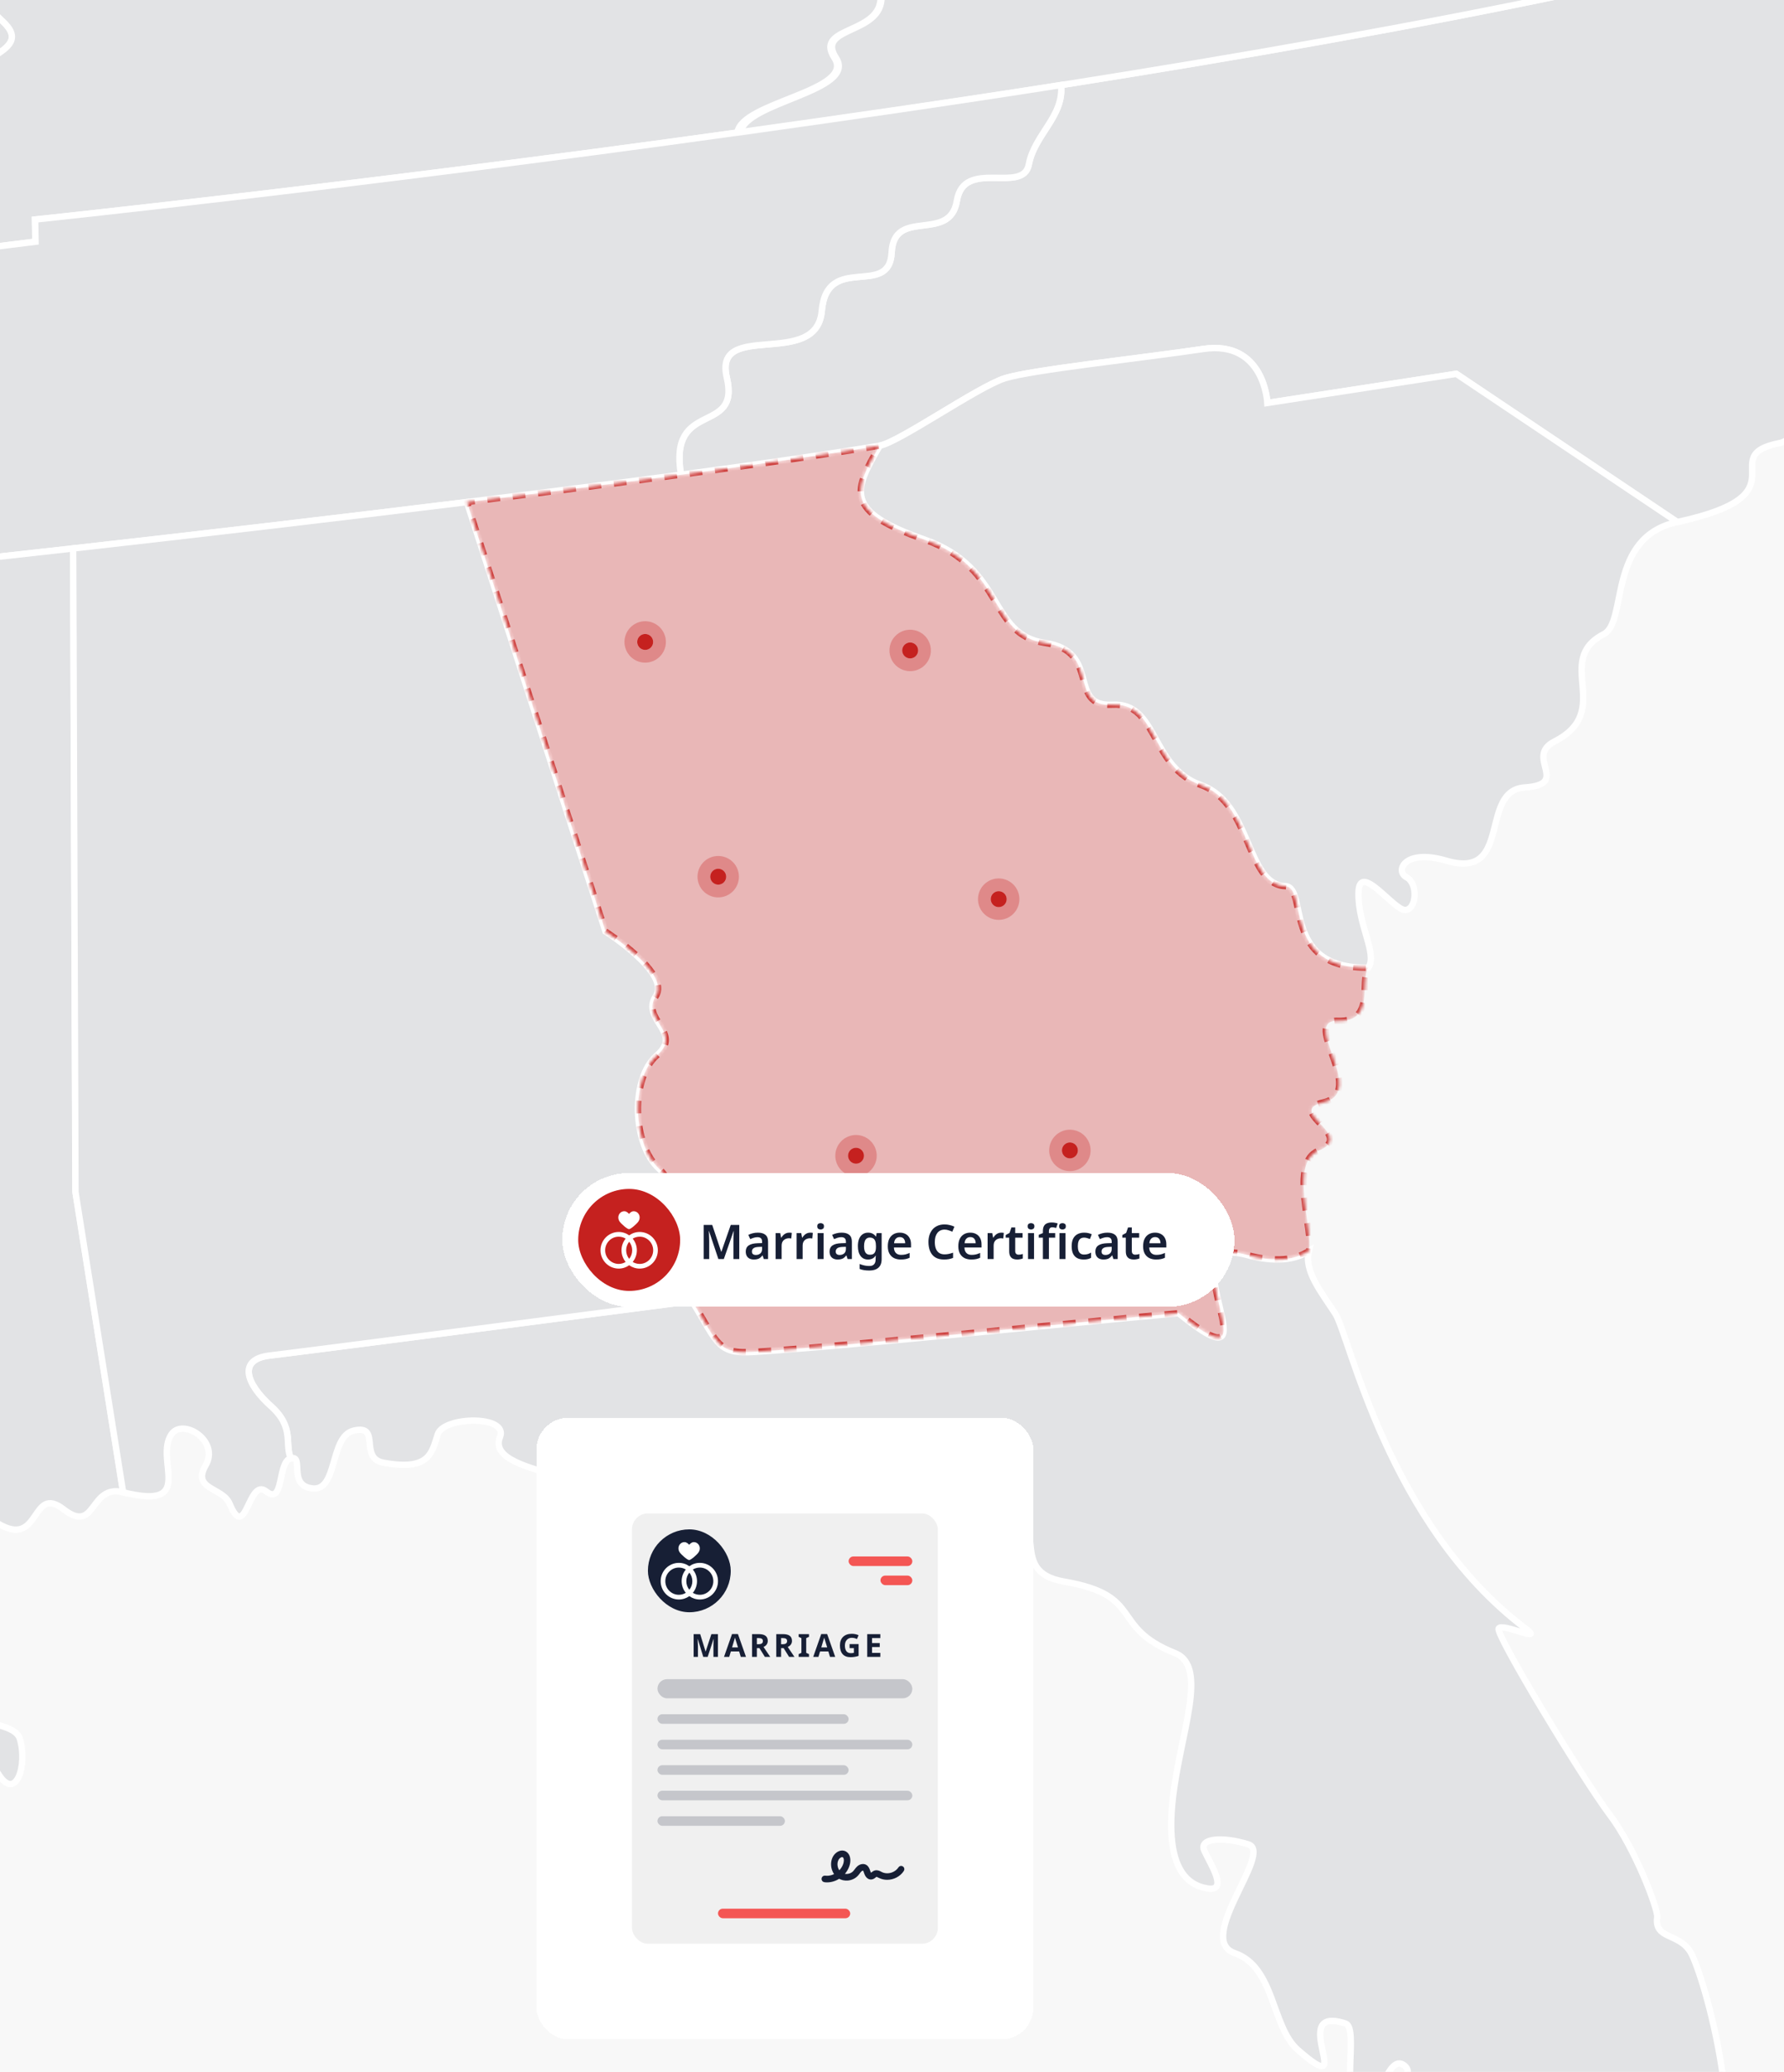 <svg width="560" height="650" viewBox="0 0 560 650" fill="none" xmlns="http://www.w3.org/2000/svg">
<g id="HERO Image - GA - Marriage" clip-path="url(#clip0_3044_40118)">
<rect width="560" height="650" fill="#F8F8F8"/>
<g id="IMG Hero" clip-path="url(#clip1_3044_40118)">
<g id="Map">
<path id="us_9" d="M391.398 393.72C364.483 386.343 402.718 438.602 369.961 412.004C333.846 415.21 270.581 421.939 236.867 424.14C224.984 424.924 225.425 421.347 217.218 408.179C217.218 408.179 95.102 424.065 84.711 425.276C74.321 426.487 77.459 434.345 85.035 441.134C92.612 447.924 89.246 453.003 91.315 457.52C95.59 456.451 90.165 466.136 98.122 466.963C106.08 467.789 103.465 450.677 110.963 448.853C119.844 446.695 112.452 457.448 120.413 458.905C135.018 461.588 135.548 455.621 137.415 449.965C139.281 444.308 159.767 443.909 156.931 450.884C154.096 457.858 167.04 460.597 175.019 463.073C182.998 465.549 184.102 456.822 188.772 456.843C202.329 456.904 188.84 476.01 202.044 475.408C208.31 475.12 212.759 482.13 212.894 488.73C213.03 495.331 230.79 491.997 231.036 487.045C231.965 467.86 253.459 484.605 271.408 457.481C277.463 448.308 286.058 462.77 294.945 461.292C310.757 458.663 307.769 473.307 313.382 473.805C331.591 475.426 315.092 492.944 333.992 496.185C359.486 500.556 348.166 510.434 368.825 518.626C379.568 522.872 370.336 544.034 368.113 564.576C365.89 585.118 371.956 591.256 378.924 592.446C385.891 593.635 379.746 584.495 378.015 580.566C376.284 576.637 383.871 576.142 391.85 578.629C399.829 581.115 374.948 608.393 387.576 612.753C400.203 617.113 399.095 635.82 407.366 643.076C426.876 660.192 403.448 628.621 422.391 634.844C426.59 636.216 420.571 658.674 426.876 660.188C433.18 661.702 435.464 643.824 440.842 648.006C446.221 652.188 429.241 662.461 437.871 664.591C446.502 666.721 445.477 679.907 450.257 688.456C458.838 703.812 487.925 688.353 490.604 722.328C491.198 729.904 506.123 719.631 507.285 729.918C509.949 753.556 476.826 736.43 476.473 751.892C476.295 759.85 493.115 748.142 514.651 746.054C533.412 744.248 527.232 723.531 537.448 717.401C543.71 713.643 533.886 704.265 536.101 700.254C551.062 673.182 534.431 618.683 530.673 612.461C526.915 606.238 519.274 608.603 520.201 601.44C520.503 599.078 513.365 580 505.336 569.381C496.752 557.983 469.488 512.941 470.428 510.936C471.369 508.93 485.389 515.844 478.685 510.772C435.727 478.279 423.606 419.043 419.178 412.193C414.75 405.343 409.318 398.85 410.843 392.534C406.633 395.224 400.381 396.178 391.398 393.72Z" fill="#171F35" fill-opacity="0.1" stroke="white" stroke-width="2"/>
<path id="us_20" d="M601.196 -157.961L629.194 -162.499C633.938 -156.982 628.349 -139.019 626.469 -134.025L618.903 -132.219C617.186 -135.154 602.161 -127.588 606.023 -131.959C609.884 -136.329 594.66 -138.014 596.872 -143.001C599.084 -147.988 581.808 -136.091 583.931 -145.384C586.054 -154.677 571.638 -148.437 576.782 -155.482C581.926 -162.528 586.317 -158.332 586.905 -161.637C587.493 -164.943 574.627 -164.031 573.847 -169.962C573.067 -175.893 563.043 -181.638 571.542 -185.774C580.041 -189.909 561.925 -203.096 568.176 -205.201C574.427 -207.306 581.448 -218.355 575.453 -220.874C569.459 -223.392 565.415 -212.98 561.137 -210.337C558.546 -208.796 556.331 -206.697 554.65 -204.194C552.969 -201.691 551.866 -198.845 551.42 -195.864C550.974 -192.882 551.197 -189.838 552.072 -186.953C552.947 -184.067 554.452 -181.413 556.478 -179.18C562.911 -171.7 553.686 -170.532 559.121 -163.376C564.557 -156.22 562.374 -149.893 571.724 -144.465C581.074 -139.036 565.832 -141.704 561.127 -145.89C556.421 -150.075 558.908 -141.548 564.578 -138.356C570.249 -135.164 577.915 -132.685 576.333 -129.679C574.752 -126.673 567.464 -127.185 563.774 -129.75C560.083 -132.315 544.008 -142.894 539.488 -137.847C522.536 -126.598 515.978 -140.34 531.843 -156.529C541.326 -166.215 526.08 -179.547 513.61 -175.323C501.139 -171.098 514.949 -190.55 491.497 -190.069C491.24 -201.981 484.016 -200.495 471.385 -204.2C458.754 -207.904 455.103 -191.972 443.167 -194.372C431.231 -196.773 445.372 -183.184 431.462 -184.88C417.553 -186.575 409.445 -162.62 409.445 -162.62L402.068 -197.14L579.813 -234.185L601.196 -157.961ZM933.176 -48.818C933.377 -53.936 931.54 -58.925 928.068 -62.691C924.596 -66.457 919.772 -68.692 914.654 -68.907H843.346C838.228 -68.692 833.404 -66.457 829.932 -62.691C826.46 -58.925 824.623 -53.936 824.823 -48.818V-8.73C824.623 -3.612 826.46 1.377 829.932 5.143C833.404 8.909 838.228 11.145 843.346 11.359H914.682C919.8 11.145 924.624 8.909 928.096 5.143C931.568 1.377 933.406 -3.612 933.205 -8.73L933.176 -48.818Z" fill="#171F35" fill-opacity="0.1" stroke="white" stroke-width="2"/>
<path id="us_33" d="M322.941 51.614C321.16 61.06 302.573 49.551 300.365 62.977C298.156 76.402 280.574 64.872 279.879 79.259C279.185 93.646 259.576 79.173 257.952 97.557C256.328 115.94 223.803 100.235 228.145 118.484C232.487 136.732 209.704 125.141 213.772 148.935C239.81 145.455 261.671 142.228 276.164 139.817C282.045 138.833 307.019 121.34 315.386 118.69C323.753 116.04 358.379 112.357 377.657 109.486C396.935 106.615 397.825 126.423 397.825 126.423L457.119 117.283L526.475 163.778C567.27 155.012 537.617 143.065 558.686 138.987C568.817 137.035 561.714 109.525 576.885 108.222C592.055 106.918 590.046 89.115 610.211 89.368C624.815 89.549 622.236 79.547 625.41 73.193C628.584 66.838 620.013 68.028 618.781 72.01C617.548 75.992 599.115 79.683 592.454 77.51C585.793 75.337 589.248 66.336 594.285 70.197C599.322 74.058 604.832 68.658 611.571 58.61C618.311 48.561 608.836 54.371 600.444 47.61C592.052 40.849 589.547 48.159 582.854 43.923C576.161 39.688 597.843 33.782 603.279 40.942C608.715 48.102 610.592 34.388 620.469 41.252C633.88 50.556 632.117 29.141 639.013 27.321C645.909 25.501 646.291 11.313 638.931 7.167C631.572 3.021 632.163 15.898 630.942 20.218C629.72 24.539 622.614 17.091 624.836 12.681C627.059 8.271 614.731 3.366 613.192 8.688C611.653 14.01 599.08 13.604 592.123 12.425C585.166 11.245 583.189 -3.914 586.78 -6.301C590.37 -8.688 587.734 0.926 595.247 4.097C607.917 9.44 613.032 -15.103 620.01 -13.261C626.988 -11.42 629.182 -17.083 626.778 -20.998C624.373 -24.913 618.026 -28.753 617.89 -35.356C555.972 -12.342 443.982 9.219 333.05 26.712C334.033 36.525 324.733 42.164 322.941 51.614Z" fill="#171F35" fill-opacity="0.1" stroke="white" stroke-width="2"/>
<path id="us_40" d="M397.833 126.419C397.833 126.419 396.932 106.6 377.665 109.482C358.398 112.363 323.765 116.032 315.394 118.686C307.023 121.34 282.046 138.829 276.172 139.812C268.03 153.854 264.699 160.365 290.153 169.263C315.607 178.161 310.101 199.095 327.996 201.702C345.892 204.31 334.85 221.885 349.212 221.098C363.574 220.31 361.005 240.689 376.995 246.302C392.985 251.916 391.037 277.41 403.411 278.004C410.852 278.343 401.962 304.143 429.542 303.576C432.431 299.223 426.304 290.418 426.429 280.174C426.554 269.929 437.432 285.57 441.069 285.492C444.706 285.413 445.197 277.15 441.521 275.233C437.845 273.317 440.791 266.136 453.988 270.025C474.937 276.206 464.112 248.009 478.641 247.043C493.171 246.078 478.463 237.458 487.927 232.642C506.892 223.007 487.407 207.209 503.426 198.952C510.977 195.059 504.395 168.533 526.504 163.778L457.148 117.282L397.833 126.419Z" fill="#171F35" fill-opacity="0.1" stroke="white" stroke-width="2"/>
<path id="us_46" d="M539.485 -137.861C534.964 -132.814 562.16 -127.421 567.927 -120.272C573.694 -113.123 584.804 -119.296 584.9 -114.341C584.996 -109.387 577.306 -113.857 579.365 -110.263C581.424 -106.669 586.966 -94.234 579.938 -98.707C572.911 -103.181 557.088 -117.08 553.822 -114.701C550.555 -112.322 573.057 -96.26 577.705 -94.369C582.353 -92.478 591.062 -87.373 591.13 -84.395C591.198 -81.418 585.744 -73.054 581.723 -75.943C577.701 -78.832 566.901 -89.521 564.981 -86.176C563.061 -82.832 578.161 -70.913 582.471 -71.002C586.781 -71.091 595.779 -66.653 594.208 -62.984C592.637 -59.315 580.996 -62.713 578.969 -64.655C576.943 -66.596 557.993 -72.491 558.057 -69.186C558.121 -65.88 572.348 -65.381 576.394 -61.071C580.441 -56.761 586.881 -49.616 591.173 -50.029C595.465 -50.442 611.786 -60.035 613.917 -52.804C616.12 -47.229 617.465 -41.353 617.906 -35.375C555.987 -12.361 443.997 9.2 333.065 26.693C298.955 32.072 264.942 37.055 232.506 41.583C233.635 31.99 269.259 28.588 262.427 18.152C255.595 7.715 278.812 11.209 276.55 -2.626C274.288 -16.46 303.265 -21.016 305.759 -28.985C336.613 -6.49 329.204 -35.792 342.825 -26.459C366.285 -10.398 365.579 -44.754 380.8 -43.443C396.021 -42.132 393.88 -50.61 389.057 -60.426C384.234 -70.243 408.819 -95.858 406.468 -114.038C404.117 -132.219 428.93 -103.933 433.208 -131.386C435.374 -145.327 451.481 -142.991 447.684 -154.813C443.887 -166.635 459.143 -155.707 461.316 -178.882C463.489 -202.056 492.106 -161.67 491.486 -190.07C514.942 -190.551 501.132 -171.102 513.599 -175.323C526.066 -179.544 541.315 -166.211 531.833 -156.53C515.975 -140.358 522.536 -126.612 539.485 -137.861ZM608.723 -113.169C604.805 -110.448 608.117 -94.323 605.841 -92.296C603.565 -90.269 605.542 -74.774 609.517 -74.197C613.493 -73.62 613.168 -89.471 612.684 -97.062C612.2 -104.653 619.894 -100.186 621.144 -103.513C622.394 -106.84 624.585 -129.031 626.466 -134.021L618.9 -132.216C620.624 -129.277 612.638 -115.894 608.723 -113.169Z" fill="#171F35" fill-opacity="0.1" stroke="white" stroke-width="2"/>
<path id="us_18" d="M-38.262 439.024C-74.883 442.076 -128.994 446.148 -140.592 446.728C-152.19 447.309 -134.08 439.658 -139.021 424.224C-143.961 408.789 -127.669 413.748 -132.908 399.981C-138.148 386.213 -121.991 400.415 -122.899 386.552C-123.807 372.688 -112.174 379.723 -124.281 369.393C-136.388 359.064 -106.988 358.807 -120.406 349.165C-133.824 339.522 -116.869 327.939 -130.647 316.647L-285.117 325.755L-283.76 392.151C-259.848 397.939 -274.901 421.36 -262.281 424.099C-249.661 426.838 -267.45 438.076 -252.507 441.407C-237.564 444.737 -244.368 472.311 -251.524 477.739C-258.68 483.168 -243.481 493.102 -254.972 496.974C-266.463 500.846 -251.766 521.356 -260.122 533.1C-249.956 529.261 -250.833 533.236 -243.235 533.1C-235.637 532.965 -237.087 526.037 -233.874 521.346C-230.661 516.655 -224.994 519.187 -227.127 527.814C-229.261 536.442 -169.423 538.208 -162.844 536.093C-156.265 533.977 -168.137 519.351 -154.818 524.694C-141.5 530.037 -140.57 520.063 -135.537 529.927C-124.851 550.861 -109.1 529.716 -105.31 553.767C-103.529 564.977 -89.687 558.398 -88.942 562.352C-88.198 566.305 -74.363 564.04 -77.152 557.482C-79.941 550.925 -75.969 550.843 -67.057 550.002C-58.145 549.162 -59.67 555.798 -53.308 559.62C-46.946 563.442 -54.099 553.354 -49.208 550.284C-44.317 547.213 -56.688 539.526 -56.517 532.256C-56.346 524.986 -33.425 540.257 -30.137 545.596C-23.305 556.692 -18.61 536.787 -14.82 550.583C-11.03 564.378 -5.954 547.765 -0.487 556.571C4.981 565.376 8.721 553.742 6.231 545.528C3.741 537.314 -26.208 542.889 -26.539 526.368C-26.871 509.847 -15.529 521.641 -13.926 513.221C-9.744 491.336 -22.617 508.113 -27.184 511.183C-31.75 514.254 -37.25 503.785 -32.691 500.725C-28.132 497.665 -42.693 496.294 -46.583 500.013C-50.473 503.732 -83.842 504.077 -67.31 488.54C-58.27 480.044 -50.309 479.278 -44.214 486.758C-38.12 494.239 -36.759 486.238 -27.291 490.05C-23.091 470.102 -56.859 466.818 -38.262 439.024Z" fill="#171F35" fill-opacity="0.1" stroke="white" stroke-width="2"/>
<path id="us_13" d="M-139.911 -282.439C-139.145 -269.074 -120.32 -269.459 -125.086 -260.436C-129.852 -251.414 -123.661 -238.654 -137.952 -234.897C-152.243 -231.139 -166.968 -223.897 -167.83 -217.443C-168.692 -210.988 -157.176 -205.271 -158.01 -197.816C-158.843 -190.361 -171.859 -196.544 -167.627 -182.749C-163.395 -168.953 -178.534 -158.238 -179.969 -155.731C-181.405 -153.223 -187.389 -106.507 -151.872 -97.812C-142.757 -95.582 -137.268 -92.113 -135.75 -77.822C-132.669 -48.642 -93.858 -74.014 -109.42 -50.605C-133.464 -14.429 -83.556 1.907 -80.129 -0.149C-73.319 -4.234 -66.555 8.984 -67.969 12.988C-69.383 16.992 -58.668 31.635 -64.05 34.717C-69.433 37.798 -51.323 50.824 -47.893 49.264C-44.463 47.704 -46.297 30.385 -30.297 37.003C-14.296 43.621 -13.263 45.581 -14.043 31.717C-14.823 17.854 12.583 17.441 0.807 6.63C-10.816 -4.035 5.651 1.08 4.013 -6.82C2.374 -14.721 -10.1 -29.738 3.546 -35.762C17.192 -41.785 10.866 -59.506 17.263 -62.121C23.661 -64.735 26.881 -76.689 19.853 -80.999C12.825 -85.309 12.579 -97.21 15.39 -105.196L-1.687 -261.979C-9.06 -267.115 -20.882 -295.957 -21.823 -309.15L-152.104 -297.075C-150.953 -289.153 -140.673 -295.807 -139.911 -282.439Z" fill="#171F35" fill-opacity="0.1" stroke="white" stroke-width="2"/>
<path id="us_17" d="M277.465 -55.514C261.158 -77.652 265.928 -70.475 267.716 -79.768C269.504 -89.061 258.982 -86.86 253.535 -94.682C248.089 -102.505 242.917 -96.463 239.084 -90.408C235.251 -84.353 226.389 -96.755 215.967 -89.272C205.544 -81.788 204.493 -100.937 195.41 -92.834C186.327 -84.73 179.791 -113.005 150.148 -108.435C164.456 -87.583 126.638 -94.077 128.362 -74.952C130.086 -55.828 116.554 -70.746 118.745 -60.22C120.936 -49.694 106.246 -57.317 107.881 -42.153C109.516 -26.99 80.076 -44.23 80.403 -28.372C80.731 -12.514 60.812 -21.486 53.563 -15.267C46.315 -9.048 38.863 -23.556 25.007 -14.687C16.23 -9.062 8.051 -11.032 3.991 -6.821C5.644 1.076 -10.824 -4.04 0.785 6.629C12.561 17.439 -14.852 17.86 -14.065 31.716C-13.278 45.572 -14.322 43.62 -30.319 37.002C-46.316 30.384 -44.474 47.688 -47.915 49.263C-46.173 53.537 -51.855 59.023 -47.602 64.454C-38.44 76.163 -66.576 74.093 -62.053 85.171C-58.437 84.359 11.108 75.817 11.108 75.817L10.972 68.879C10.972 68.879 110.73 58.435 231.483 41.59C232.616 31.997 268.731 28.578 261.913 18.145C255.095 7.712 278.541 11.202 276.275 -2.633C274.01 -16.468 303.122 -21.027 305.598 -29.013C294.253 -39.417 293.79 -33.376 277.465 -55.514Z" fill="#171F35" fill-opacity="0.1" stroke="white" stroke-width="2"/>
<path id="us_42" d="M11.156 75.829C11.156 75.829 -58.389 84.377 -62.005 85.182C-65.62 85.987 -73.303 90.112 -66.92 95.263C-60.537 100.414 -72.886 104.709 -68.302 118.416C-61.492 138.762 -84.467 124.04 -79.451 143.097C-75.968 156.337 -90.828 149.277 -85.699 158.097C-80.57 166.917 -96.798 174.407 -92.681 183.961C-75.9 182.767 -30.837 178.098 22.967 172.053C62.089 167.654 105.82 162.528 146.57 157.509C170.503 154.56 193.417 151.639 213.774 148.921C209.699 125.127 232.489 136.725 228.151 118.469C223.812 100.214 256.351 115.912 257.957 97.543C259.564 79.173 279.191 93.624 279.885 79.245C280.58 64.865 298.173 76.395 300.371 62.962C302.568 49.53 321.155 61.05 322.947 51.6C324.738 42.15 334.039 36.504 333.077 26.666C298.967 32.044 263.974 37.045 231.527 41.58C110.775 58.425 11.017 68.868 11.017 68.868L11.156 75.829Z" fill="#171F35" fill-opacity="0.1" stroke="white" stroke-width="2"/>
<path id="us_24" d="M22.976 172.062C-30.832 178.118 -75.881 182.777 -92.662 183.97C-88.547 193.513 -108.295 197.887 -105.752 208.741C-103.209 219.594 -113.888 214.85 -113.293 228.057C-112.698 241.265 -129.322 236.646 -124.442 248.112C-119.562 259.578 -134.832 257.576 -130.658 267.407C-126.483 277.238 -141.201 286.46 -130.797 293.517C-120.392 300.573 -136.432 308.499 -129.65 316.62C-115.872 327.908 -133.817 339.513 -120.388 349.152C-106.959 358.791 -136.378 359.058 -124.264 369.381C-112.149 379.703 -123.783 372.679 -122.882 386.539C-121.981 400.399 -138.127 386.183 -132.891 399.968C-127.655 413.753 -143.951 408.777 -139.003 424.211C-134.056 439.645 -152.162 447.293 -140.574 446.716C-128.987 446.139 -74.866 442.064 -38.245 439.011C-56.842 466.795 -23.074 470.09 -27.291 490.005C-11.618 496.296 -8.466 473.228 -0.776 477.894C12.942 486.211 9.554 465.459 19.948 473.509C30.342 481.559 27.931 465.488 38.677 468.166L23.717 373.969L22.976 172.062Z" fill="#171F35" fill-opacity="0.1" stroke="white" stroke-width="2"/>
<path id="us_1" d="M84.718 425.262C95.101 424.062 217.225 408.165 217.225 408.165C201.335 382.725 215.543 374.493 206.963 366.745C198.382 358.998 197.947 338.182 206.229 331.065C214.511 323.948 201.039 319.769 205.848 312.542C210.656 305.315 190.064 292.239 190.064 292.239L146.565 157.523C105.812 162.545 62.092 167.668 22.963 172.067L23.675 373.976L38.636 468.174C61.885 473.991 48.346 458.068 53.789 450.008C57.351 444.743 69.038 452.013 64.564 459.703C60.09 467.394 69.907 466.557 72.08 471.779C77.287 484.246 77.857 463.394 83.571 467.907C89.284 472.42 87.019 458.585 91.29 457.506C89.213 452.978 92.579 447.888 85.01 441.12C77.44 434.353 74.338 426.473 84.718 425.262Z" fill="#171F35" fill-opacity="0.1" stroke="white" stroke-width="2"/>
<g id="GA">
<g id="us_10">
<mask id="path-12-inside-1_3044_40118" fill="white">
<path d="M403.393 277.999C391.018 277.422 392.946 251.936 376.977 246.297C361.009 240.658 363.552 220.294 349.193 221.092C334.835 221.89 345.877 204.301 327.978 201.697C310.079 199.093 315.6 178.155 290.135 169.257C264.67 160.36 268.004 153.852 276.154 139.807C261.66 142.222 239.8 145.445 213.762 148.925C193.405 151.643 170.494 154.561 146.561 157.513L190.056 292.247C190.056 292.247 210.648 305.366 205.84 312.55C201.031 319.735 214.495 323.949 206.221 331.073C197.946 338.197 198.384 358.989 206.955 366.75C215.525 374.512 201.327 382.726 217.217 408.169C225.427 421.349 224.986 424.911 236.865 424.131C270.59 421.922 333.844 415.226 369.96 411.995C402.73 438.596 364.481 386.348 391.396 393.711C400.379 396.18 406.631 395.218 410.87 392.486C412.394 386.174 404.526 364.791 413.858 361.033C425.969 356.16 403.037 348.701 415.532 345.805C429.349 342.6 408.052 319.845 419.964 320.269C431.875 320.693 426.653 307.906 429.535 303.553C401.968 304.126 410.848 278.326 403.393 277.999Z"/>
</mask>
<path d="M403.393 277.999C391.018 277.422 392.946 251.936 376.977 246.297C361.009 240.658 363.552 220.294 349.193 221.092C334.835 221.89 345.877 204.301 327.978 201.697C310.079 199.093 315.6 178.155 290.135 169.257C264.67 160.36 268.004 153.852 276.154 139.807C261.66 142.222 239.8 145.445 213.762 148.925C193.405 151.643 170.494 154.561 146.561 157.513L190.056 292.247C190.056 292.247 210.648 305.366 205.84 312.55C201.031 319.735 214.495 323.949 206.221 331.073C197.946 338.197 198.384 358.989 206.955 366.75C215.525 374.512 201.327 382.726 217.217 408.169C225.427 421.349 224.986 424.911 236.865 424.131C270.59 421.922 333.844 415.226 369.96 411.995C402.73 438.596 364.481 386.348 391.396 393.711C400.379 396.18 406.631 395.218 410.87 392.486C412.394 386.174 404.526 364.791 413.858 361.033C425.969 356.16 403.037 348.701 415.532 345.805C429.349 342.6 408.052 319.845 419.964 320.269C431.875 320.693 426.653 307.906 429.535 303.553C401.968 304.126 410.848 278.326 403.393 277.999Z" fill="#C5211F" fill-opacity="0.3" stroke="#C5211F" stroke-opacity="0.8" stroke-width="2" stroke-miterlimit="10" stroke-linejoin="round" stroke-dasharray="4 4" mask="url(#path-12-inside-1_3044_40118)"/>
</g>
<g id="dots">
<g id="Ellipse 504">
<circle cx="285.699" cy="204.064" r="2.5" transform="rotate(-22.376 285.699 204.064)" fill="#C5211F"/>
<circle cx="285.699" cy="204.064" r="4.5" transform="rotate(-22.376 285.699 204.064)" stroke="#C5211F" stroke-opacity="0.3" stroke-width="4"/>
</g>
<g id="Ellipse 505">
<circle cx="225.449" cy="275.046" r="2.5" transform="rotate(-22.376 225.449 275.046)" fill="#C5211F"/>
<circle cx="225.449" cy="275.046" r="4.5" transform="rotate(-22.376 225.449 275.046)" stroke="#C5211F" stroke-opacity="0.3" stroke-width="4"/>
</g>
<g id="Ellipse 506">
<circle cx="313.494" cy="282.092" r="2.5" transform="rotate(-22.376 313.494 282.092)" fill="#C5211F"/>
<circle cx="313.494" cy="282.092" r="4.5" transform="rotate(-22.376 313.494 282.092)" stroke="#C5211F" stroke-opacity="0.3" stroke-width="4"/>
</g>
<g id="Ellipse 509">
<circle cx="202.523" cy="201.395" r="2.5" transform="rotate(-22.376 202.523 201.395)" fill="#C5211F"/>
<circle cx="202.523" cy="201.395" r="4.5" transform="rotate(-22.376 202.523 201.395)" stroke="#C5211F" stroke-opacity="0.3" stroke-width="4"/>
</g>
<g id="Ellipse 507">
<circle cx="268.703" cy="362.584" r="2.5" transform="rotate(-22.376 268.703 362.584)" fill="#C5211F"/>
<circle cx="268.703" cy="362.584" r="4.5" transform="rotate(-22.376 268.703 362.584)" stroke="#C5211F" stroke-opacity="0.3" stroke-width="4"/>
</g>
<g id="Ellipse 508">
<circle cx="335.842" cy="360.919" r="2.5" transform="rotate(-22.376 335.842 360.919)" fill="#C5211F"/>
<circle cx="335.842" cy="360.919" r="4.5" transform="rotate(-22.376 335.842 360.919)" stroke="#C5211F" stroke-opacity="0.3" stroke-width="4"/>
</g>
</g>
</g>
</g>
</g>
<g id="Certificate">
<g id="Certificate button hero" filter="url(#filter0_d_3044_40118)">
<rect x="174.5" y="363" width="211" height="42" rx="21" fill="white" shape-rendering="crispEdges"/>
<g id="child-icon">
<rect x="179.5" y="368" width="32" height="32" rx="16" fill="#C5211F"/>
<g id="certificate ui icon" clip-path="url(#clip2_3044_40118)">
<g id="icon">
<g id="subicon">
<path id="Vector" d="M195.44 380.625C195.707 380.625 196.221 380.304 196.969 379.671C197.486 379.233 198.132 378.621 198.394 378.213C198.594 377.904 198.818 377.469 198.786 376.846C198.731 375.811 197.912 375 196.921 375C196.214 375 195.719 375.532 195.444 375.837C195.184 375.537 194.684 375 193.954 375C192.962 375 192.143 375.811 192.089 376.846C192.056 377.477 192.297 377.928 192.48 378.213C192.887 378.842 194.849 380.625 195.44 380.625Z" fill="white"/>
<path id="Vector_2" d="M198.794 381.508C197.568 381.508 196.431 381.899 195.5 382.564C194.569 381.899 193.432 381.508 192.206 381.508C189.06 381.508 186.5 384.086 186.5 387.254C186.5 390.422 189.06 393 192.206 393C193.432 393 194.569 392.609 195.5 391.944C196.431 392.609 197.568 393 198.794 393C201.94 393 204.5 390.422 204.5 387.254C204.5 384.086 201.94 381.508 198.794 381.508ZM195.5 389.943C194.907 389.208 194.552 388.272 194.552 387.254C194.552 386.236 194.907 385.3 195.5 384.565C196.093 385.3 196.448 386.236 196.448 387.254C196.448 388.272 196.093 389.208 195.5 389.943ZM187.964 387.254C187.964 384.898 189.867 382.982 192.206 382.982C193.007 382.982 193.756 383.207 194.396 383.596C193.579 384.591 193.088 385.866 193.088 387.254C193.088 388.642 193.579 389.917 194.396 390.911C193.756 391.301 193.007 391.526 192.206 391.526C189.867 391.526 187.964 389.61 187.964 387.254ZM198.794 391.526C197.993 391.526 197.244 391.301 196.604 390.911C197.421 389.917 197.912 388.642 197.912 387.254C197.912 385.866 197.421 384.591 196.604 383.597C197.244 383.207 197.993 382.982 198.794 382.982C201.133 382.982 203.036 384.898 203.036 387.254C203.036 389.61 201.133 391.526 198.794 391.526Z" fill="white"/>
</g>
</g>
</g>
</g>
<path id="Birth Certificate" d="M223.5 390L220.56 381.225H220.5C220.51 381.425 220.525 381.71 220.545 382.08C220.565 382.44 220.58 382.835 220.59 383.265C220.61 383.685 220.62 384.08 220.62 384.45V390H218.895V379.29H221.565L224.385 387.705H224.445L227.385 379.29H230.055V390H228.225V384.36C228.225 384.02 228.23 383.65 228.24 383.25C228.26 382.84 228.275 382.455 228.285 382.095C228.305 381.725 228.32 381.44 228.33 381.24H228.27L225.21 390H223.5ZM235.886 381.72C236.936 381.72 237.731 381.95 238.271 382.41C238.821 382.86 239.096 383.57 239.096 384.54V390H237.761L237.386 388.875H237.326C237.096 389.165 236.856 389.41 236.606 389.61C236.366 389.8 236.086 389.935 235.766 390.015C235.456 390.105 235.076 390.15 234.626 390.15C234.146 390.15 233.711 390.06 233.321 389.88C232.941 389.7 232.641 389.425 232.421 389.055C232.201 388.675 232.091 388.2 232.091 387.63C232.091 386.79 232.396 386.16 233.006 385.74C233.626 385.31 234.561 385.075 235.811 385.035L237.221 384.99V384.585C237.221 384.065 237.096 383.695 236.846 383.475C236.596 383.255 236.246 383.145 235.796 383.145C235.386 383.145 234.991 383.205 234.611 383.325C234.231 383.445 233.861 383.585 233.501 383.745L232.901 382.425C233.301 382.215 233.756 382.045 234.266 381.915C234.786 381.785 235.326 381.72 235.886 381.72ZM236.231 386.19C235.401 386.22 234.826 386.365 234.506 386.625C234.186 386.875 234.026 387.215 234.026 387.645C234.026 388.025 234.141 388.3 234.371 388.47C234.601 388.64 234.896 388.725 235.256 388.725C235.806 388.725 236.271 388.57 236.651 388.26C237.031 387.94 237.221 387.47 237.221 386.85V386.16L236.231 386.19ZM245.724 381.72C245.844 381.72 245.984 381.725 246.144 381.735C246.304 381.745 246.439 381.765 246.549 381.795L246.384 383.55C246.294 383.53 246.174 383.515 246.024 383.505C245.884 383.485 245.759 383.475 245.649 383.475C245.349 383.475 245.059 383.525 244.779 383.625C244.509 383.715 244.264 383.855 244.044 384.045C243.834 384.225 243.664 384.46 243.534 384.75C243.414 385.04 243.354 385.385 243.354 385.785V390H241.464V381.87H242.919L243.189 383.28H243.279C243.439 382.99 243.639 382.73 243.879 382.5C244.119 382.26 244.394 382.07 244.704 381.93C245.024 381.79 245.364 381.72 245.724 381.72ZM252.316 381.72C252.436 381.72 252.576 381.725 252.736 381.735C252.896 381.745 253.031 381.765 253.141 381.795L252.976 383.55C252.886 383.53 252.766 383.515 252.616 383.505C252.476 383.485 252.351 383.475 252.241 383.475C251.941 383.475 251.651 383.525 251.371 383.625C251.101 383.715 250.856 383.855 250.636 384.045C250.426 384.225 250.256 384.46 250.126 384.75C250.006 385.04 249.946 385.385 249.946 385.785V390H248.056V381.87H249.511L249.781 383.28H249.871C250.031 382.99 250.231 382.73 250.471 382.5C250.711 382.26 250.986 382.07 251.296 381.93C251.616 381.79 251.956 381.72 252.316 381.72ZM256.538 381.87V390H254.648V381.87H256.538ZM255.593 378.735C255.873 378.735 256.118 378.81 256.328 378.96C256.538 379.1 256.643 379.355 256.643 379.725C256.643 380.085 256.538 380.345 256.328 380.505C256.118 380.655 255.873 380.73 255.593 380.73C255.303 380.73 255.053 380.655 254.843 380.505C254.643 380.345 254.543 380.085 254.543 379.725C254.543 379.355 254.643 379.1 254.843 378.96C255.053 378.81 255.303 378.735 255.593 378.735ZM262.194 381.72C263.244 381.72 264.039 381.95 264.579 382.41C265.129 382.86 265.404 383.57 265.404 384.54V390H264.069L263.694 388.875H263.634C263.404 389.165 263.164 389.41 262.914 389.61C262.674 389.8 262.394 389.935 262.074 390.015C261.764 390.105 261.384 390.15 260.934 390.15C260.454 390.15 260.019 390.06 259.629 389.88C259.249 389.7 258.949 389.425 258.729 389.055C258.509 388.675 258.399 388.2 258.399 387.63C258.399 386.79 258.704 386.16 259.314 385.74C259.934 385.31 260.869 385.075 262.119 385.035L263.529 384.99V384.585C263.529 384.065 263.404 383.695 263.154 383.475C262.904 383.255 262.554 383.145 262.104 383.145C261.694 383.145 261.299 383.205 260.919 383.325C260.539 383.445 260.169 383.585 259.809 383.745L259.209 382.425C259.609 382.215 260.064 382.045 260.574 381.915C261.094 381.785 261.634 381.72 262.194 381.72ZM262.539 386.19C261.709 386.22 261.134 386.365 260.814 386.625C260.494 386.875 260.334 387.215 260.334 387.645C260.334 388.025 260.449 388.3 260.679 388.47C260.909 388.64 261.204 388.725 261.564 388.725C262.114 388.725 262.579 388.57 262.959 388.26C263.339 387.94 263.529 387.47 263.529 386.85V386.16L262.539 386.19ZM270.503 381.72C271.013 381.72 271.473 381.82 271.883 382.02C272.293 382.22 272.638 382.52 272.918 382.92H272.993L273.173 381.87H274.748V390.06C274.748 390.83 274.603 391.475 274.313 391.995C274.023 392.525 273.588 392.925 273.008 393.195C272.428 393.465 271.703 393.6 270.833 393.6C270.253 393.6 269.718 393.56 269.228 393.48C268.738 393.41 268.273 393.285 267.833 393.105V391.545C268.143 391.675 268.463 391.785 268.793 391.875C269.133 391.975 269.483 392.05 269.843 392.1C270.203 392.15 270.573 392.175 270.953 392.175C271.573 392.175 272.043 392 272.363 391.65C272.693 391.3 272.858 390.8 272.858 390.15V389.94C272.858 389.79 272.863 389.615 272.873 389.415C272.893 389.215 272.908 389.055 272.918 388.935H272.858C272.578 389.355 272.238 389.665 271.838 389.865C271.438 390.055 270.978 390.15 270.458 390.15C269.468 390.15 268.693 389.78 268.133 389.04C267.573 388.3 267.293 387.27 267.293 385.95C267.293 385.06 267.418 384.3 267.668 383.67C267.928 383.04 268.298 382.56 268.778 382.23C269.258 381.89 269.833 381.72 270.503 381.72ZM270.998 383.265C270.618 383.265 270.293 383.37 270.023 383.58C269.763 383.78 269.563 384.08 269.423 384.48C269.293 384.88 269.228 385.38 269.228 385.98C269.228 386.86 269.378 387.525 269.678 387.975C269.978 388.425 270.428 388.65 271.028 388.65C271.368 388.65 271.658 388.61 271.898 388.53C272.138 388.44 272.333 388.3 272.483 388.11C272.643 387.91 272.763 387.66 272.843 387.36C272.923 387.05 272.963 386.68 272.963 386.25V385.965C272.963 385.315 272.893 384.795 272.753 384.405C272.613 384.005 272.398 383.715 272.108 383.535C271.828 383.355 271.458 383.265 270.998 383.265ZM280.432 381.72C281.162 381.72 281.787 381.87 282.307 382.17C282.837 382.46 283.247 382.88 283.537 383.43C283.827 383.97 283.972 384.63 283.972 385.41V386.37H278.602C278.622 387.11 278.827 387.685 279.217 388.095C279.607 388.495 280.147 388.695 280.837 388.695C281.367 388.695 281.837 388.645 282.247 388.545C282.667 388.435 283.097 388.28 283.537 388.08V389.595C283.137 389.785 282.722 389.925 282.292 390.015C281.862 390.105 281.347 390.15 280.747 390.15C279.957 390.15 279.252 390 278.632 389.7C278.022 389.39 277.542 388.925 277.192 388.305C276.852 387.685 276.682 386.915 276.682 385.995C276.682 385.065 276.837 384.285 277.147 383.655C277.467 383.015 277.907 382.535 278.467 382.215C279.027 381.885 279.682 381.72 280.432 381.72ZM280.432 383.115C279.932 383.115 279.522 383.28 279.202 383.61C278.892 383.93 278.707 384.41 278.647 385.05H282.142C282.142 384.67 282.077 384.335 281.947 384.045C281.827 383.755 281.642 383.53 281.392 383.37C281.142 383.2 280.822 383.115 280.432 383.115ZM294.515 380.76C294.025 380.76 293.59 380.85 293.21 381.03C292.83 381.21 292.505 381.47 292.235 381.81C291.975 382.15 291.775 382.56 291.635 383.04C291.505 383.52 291.44 384.06 291.44 384.66C291.44 385.47 291.55 386.165 291.77 386.745C291.99 387.315 292.325 387.755 292.775 388.065C293.235 388.375 293.81 388.53 294.5 388.53C294.96 388.53 295.4 388.485 295.82 388.395C296.25 388.295 296.7 388.165 297.17 388.005V389.64C296.73 389.82 296.285 389.95 295.835 390.03C295.395 390.11 294.885 390.15 294.305 390.15C293.205 390.15 292.295 389.925 291.575 389.475C290.855 389.015 290.32 388.375 289.97 387.555C289.62 386.725 289.445 385.755 289.445 384.645C289.445 383.835 289.555 383.095 289.775 382.425C290.005 381.755 290.33 381.175 290.75 380.685C291.18 380.195 291.71 379.815 292.34 379.545C292.97 379.275 293.695 379.14 294.515 379.14C295.055 379.14 295.585 379.205 296.105 379.335C296.635 379.455 297.13 379.625 297.59 379.845L296.93 381.42C296.55 381.25 296.155 381.1 295.745 380.97C295.345 380.83 294.935 380.76 294.515 380.76ZM302.566 381.72C303.296 381.72 303.921 381.87 304.441 382.17C304.971 382.46 305.381 382.88 305.671 383.43C305.961 383.97 306.106 384.63 306.106 385.41V386.37H300.736C300.756 387.11 300.961 387.685 301.351 388.095C301.741 388.495 302.281 388.695 302.971 388.695C303.501 388.695 303.971 388.645 304.381 388.545C304.801 388.435 305.231 388.28 305.671 388.08V389.595C305.271 389.785 304.856 389.925 304.426 390.015C303.996 390.105 303.481 390.15 302.881 390.15C302.091 390.15 301.386 390 300.766 389.7C300.156 389.39 299.676 388.925 299.326 388.305C298.986 387.685 298.816 386.915 298.816 385.995C298.816 385.065 298.971 384.285 299.281 383.655C299.601 383.015 300.041 382.535 300.601 382.215C301.161 381.885 301.816 381.72 302.566 381.72ZM302.566 383.115C302.066 383.115 301.656 383.28 301.336 383.61C301.026 383.93 300.841 384.41 300.781 385.05H304.276C304.276 384.67 304.211 384.335 304.081 384.045C303.961 383.755 303.776 383.53 303.526 383.37C303.276 383.2 302.956 383.115 302.566 383.115ZM312.272 381.72C312.392 381.72 312.532 381.725 312.692 381.735C312.852 381.745 312.987 381.765 313.097 381.795L312.932 383.55C312.842 383.53 312.722 383.515 312.572 383.505C312.432 383.485 312.307 383.475 312.197 383.475C311.897 383.475 311.607 383.525 311.327 383.625C311.057 383.715 310.812 383.855 310.592 384.045C310.382 384.225 310.212 384.46 310.082 384.75C309.962 385.04 309.902 385.385 309.902 385.785V390H308.012V381.87H309.467L309.737 383.28H309.827C309.987 382.99 310.187 382.73 310.427 382.5C310.667 382.26 310.942 382.07 311.252 381.93C311.572 381.79 311.912 381.72 312.272 381.72ZM317.754 388.635C317.994 388.635 318.224 388.615 318.444 388.575C318.664 388.525 318.869 388.47 319.059 388.41V389.82C318.859 389.91 318.599 389.985 318.279 390.045C317.959 390.115 317.624 390.15 317.274 390.15C316.814 390.15 316.394 390.075 316.014 389.925C315.644 389.765 315.344 389.495 315.114 389.115C314.894 388.735 314.784 388.205 314.784 387.525V383.295H313.689V382.47L314.889 381.81L315.489 380.085H316.674V381.87H318.984V383.295H316.674V387.51C316.674 387.89 316.774 388.175 316.974 388.365C317.174 388.545 317.434 388.635 317.754 388.635ZM322.587 381.87V390H320.697V381.87H322.587ZM321.642 378.735C321.922 378.735 322.167 378.81 322.377 378.96C322.587 379.1 322.692 379.355 322.692 379.725C322.692 380.085 322.587 380.345 322.377 380.505C322.167 380.655 321.922 380.73 321.642 380.73C321.352 380.73 321.102 380.655 320.892 380.505C320.692 380.345 320.592 380.085 320.592 379.725C320.592 379.355 320.692 379.1 320.892 378.96C321.102 378.81 321.352 378.735 321.642 378.735ZM329.219 383.295H327.254V390H325.364V383.295H324.059V382.395L325.364 381.855V381.3C325.364 380.6 325.474 380.05 325.694 379.65C325.914 379.25 326.234 378.965 326.654 378.795C327.074 378.615 327.569 378.525 328.139 378.525C328.539 378.525 328.899 378.56 329.219 378.63C329.539 378.69 329.804 378.76 330.014 378.84L329.534 380.25C329.364 380.2 329.174 380.155 328.964 380.115C328.764 380.065 328.544 380.04 328.304 380.04C327.944 380.04 327.679 380.155 327.509 380.385C327.339 380.615 327.254 380.935 327.254 381.345V381.87H329.219V383.295ZM332.459 381.87V390H330.569V381.87H332.459ZM331.514 378.735C331.794 378.735 332.039 378.81 332.249 378.96C332.459 379.1 332.564 379.355 332.564 379.725C332.564 380.085 332.459 380.345 332.249 380.505C332.039 380.655 331.794 380.73 331.514 380.73C331.224 380.73 330.974 380.655 330.764 380.505C330.564 380.345 330.464 380.085 330.464 379.725C330.464 379.355 330.564 379.1 330.764 378.96C330.974 378.81 331.224 378.735 331.514 378.735ZM338.162 390.15C337.392 390.15 336.722 390.005 336.152 389.715C335.592 389.415 335.157 388.96 334.847 388.35C334.547 387.73 334.397 386.94 334.397 385.98C334.397 384.98 334.562 384.17 334.892 383.55C335.232 382.92 335.697 382.46 336.287 382.17C336.877 381.87 337.552 381.72 338.312 381.72C338.822 381.72 339.277 381.77 339.677 381.87C340.077 381.97 340.417 382.09 340.697 382.23L340.142 383.715C339.832 383.595 339.522 383.495 339.212 383.415C338.902 383.325 338.602 383.28 338.312 383.28C337.862 383.28 337.487 383.38 337.187 383.58C336.897 383.78 336.682 384.08 336.542 384.48C336.402 384.87 336.332 385.365 336.332 385.965C336.332 386.545 336.402 387.03 336.542 387.42C336.692 387.81 336.912 388.105 337.202 388.305C337.492 388.495 337.852 388.59 338.282 388.59C338.742 388.59 339.147 388.535 339.497 388.425C339.847 388.315 340.177 388.165 340.487 387.975V389.61C340.177 389.8 339.842 389.935 339.482 390.015C339.132 390.105 338.692 390.15 338.162 390.15ZM345.632 381.72C346.682 381.72 347.477 381.95 348.017 382.41C348.567 382.86 348.842 383.57 348.842 384.54V390H347.507L347.132 388.875H347.072C346.842 389.165 346.602 389.41 346.352 389.61C346.112 389.8 345.832 389.935 345.512 390.015C345.202 390.105 344.822 390.15 344.372 390.15C343.892 390.15 343.457 390.06 343.067 389.88C342.687 389.7 342.387 389.425 342.167 389.055C341.947 388.675 341.837 388.2 341.837 387.63C341.837 386.79 342.142 386.16 342.752 385.74C343.372 385.31 344.307 385.075 345.557 385.035L346.967 384.99V384.585C346.967 384.065 346.842 383.695 346.592 383.475C346.342 383.255 345.992 383.145 345.542 383.145C345.132 383.145 344.737 383.205 344.357 383.325C343.977 383.445 343.607 383.585 343.247 383.745L342.647 382.425C343.047 382.215 343.502 382.045 344.012 381.915C344.532 381.785 345.072 381.72 345.632 381.72ZM345.977 386.19C345.147 386.22 344.572 386.365 344.252 386.625C343.932 386.875 343.772 387.215 343.772 387.645C343.772 388.025 343.887 388.3 344.117 388.47C344.347 388.64 344.642 388.725 345.002 388.725C345.552 388.725 346.017 388.57 346.397 388.26C346.777 387.94 346.967 387.47 346.967 386.85V386.16L345.977 386.19ZM354.36 388.635C354.6 388.635 354.83 388.615 355.05 388.575C355.27 388.525 355.475 388.47 355.665 388.41V389.82C355.465 389.91 355.205 389.985 354.885 390.045C354.565 390.115 354.23 390.15 353.88 390.15C353.42 390.15 353 390.075 352.62 389.925C352.25 389.765 351.95 389.495 351.72 389.115C351.5 388.735 351.39 388.205 351.39 387.525V383.295H350.295V382.47L351.495 381.81L352.095 380.085H353.28V381.87H355.59V383.295H353.28V387.51C353.28 387.89 353.38 388.175 353.58 388.365C353.78 388.545 354.04 388.635 354.36 388.635ZM360.574 381.72C361.304 381.72 361.929 381.87 362.449 382.17C362.979 382.46 363.389 382.88 363.679 383.43C363.969 383.97 364.114 384.63 364.114 385.41V386.37H358.744C358.764 387.11 358.969 387.685 359.359 388.095C359.749 388.495 360.289 388.695 360.979 388.695C361.509 388.695 361.979 388.645 362.389 388.545C362.809 388.435 363.239 388.28 363.679 388.08V389.595C363.279 389.785 362.864 389.925 362.434 390.015C362.004 390.105 361.489 390.15 360.889 390.15C360.099 390.15 359.394 390 358.774 389.7C358.164 389.39 357.684 388.925 357.334 388.305C356.994 387.685 356.824 386.915 356.824 385.995C356.824 385.065 356.979 384.285 357.289 383.655C357.609 383.015 358.049 382.535 358.609 382.215C359.169 381.885 359.824 381.72 360.574 381.72ZM360.574 383.115C360.074 383.115 359.664 383.28 359.344 383.61C359.034 383.93 358.849 384.41 358.789 385.05H362.284C362.284 384.67 362.219 384.335 362.089 384.045C361.969 383.755 361.784 383.53 361.534 383.37C361.284 383.2 360.964 383.115 360.574 383.115Z" fill="#171F35"/>
</g>
<g id="Certificate icon hero" filter="url(#filter1_dddddd_3044_40118)">
<rect x="202" y="425" width="156" height="195" rx="10" fill="white" shape-rendering="crispEdges"/>
<g id="Certificate-birth">
<rect id="bg" x="232" y="455" width="96" height="135" rx="5" fill="#F0F0F0"/>
<g id="new">
<rect x="237" y="460" width="26" height="26" rx="13" fill="#171F35"/>
<g id="certificate ui icon_2" clip-path="url(#clip3_3044_40118)">
<g id="icon_2">
<g id="subicon_2">
<path id="Vector_3" d="M249.94 469.625C250.207 469.625 250.721 469.304 251.469 468.671C251.986 468.233 252.632 467.621 252.894 467.213C253.094 466.904 253.318 466.469 253.286 465.846C253.231 464.811 252.412 464 251.421 464C250.714 464 250.219 464.532 249.944 464.837C249.684 464.537 249.184 464 248.454 464C247.462 464 246.643 464.811 246.589 465.846C246.556 466.477 246.797 466.928 246.98 467.213C247.387 467.842 249.349 469.625 249.94 469.625Z" fill="white"/>
<path id="Vector_4" d="M253.294 470.508C252.068 470.508 250.931 470.899 250 471.564C249.069 470.899 247.932 470.508 246.706 470.508C243.56 470.508 241 473.086 241 476.254C241 479.422 243.56 482 246.706 482C247.932 482 249.069 481.609 250 480.944C250.931 481.609 252.068 482 253.294 482C256.44 482 259 479.422 259 476.254C259 473.086 256.44 470.508 253.294 470.508ZM250 478.943C249.407 478.208 249.052 477.272 249.052 476.254C249.052 475.236 249.407 474.3 250 473.565C250.593 474.3 250.948 475.236 250.948 476.254C250.948 477.272 250.593 478.208 250 478.943ZM242.464 476.254C242.464 473.898 244.367 471.982 246.706 471.982C247.507 471.982 248.256 472.207 248.896 472.596C248.079 473.591 247.588 474.866 247.588 476.254C247.588 477.642 248.079 478.917 248.896 479.911C248.256 480.301 247.507 480.526 246.706 480.526C244.367 480.526 242.464 478.61 242.464 476.254ZM253.294 480.526C252.493 480.526 251.744 480.301 251.104 479.911C251.921 478.917 252.412 477.642 252.412 476.254C252.412 474.866 251.921 473.591 251.104 472.597C251.744 472.207 252.493 471.982 253.294 471.982C255.633 471.982 257.536 473.898 257.536 476.254C257.536 478.61 255.633 480.526 253.294 480.526Z" fill="white"/>
</g>
</g>
</g>
</g>
<g id="Frame 39566">
<rect id="Rectangle 486" x="300" y="468.5" width="20" height="3" rx="1.5" fill="#F45654"/>
<rect id="Rectangle 487" x="310" y="474.5" width="10" height="3" rx="1.5" fill="#F45654"/>
</g>
<g id="Frame 39567" opacity="0.2">
<rect id="Rectangle 480" x="240" y="507" width="80" height="6" rx="3" fill="#171F35"/>
<rect id="Rectangle 481" x="240" y="518" width="60" height="3" rx="1.5" fill="#171F35"/>
<rect id="Rectangle 482" x="240" y="526" width="80" height="3" rx="1.5" fill="#171F35"/>
<rect id="Rectangle 483" x="240" y="534" width="60" height="3" rx="1.5" fill="#171F35"/>
<rect id="Rectangle 484" x="240" y="542" width="80" height="3" rx="1.5" fill="#171F35"/>
<rect id="Rectangle 485" x="240" y="550" width="40" height="3" rx="1.5" fill="#171F35"/>
</g>
<path id="Marriage" d="M254.373 500L252.654 494.399H252.61C252.672 495.539 252.703 496.299 252.703 496.68V500H251.351V492.861H253.411L255.101 498.32H255.13L256.922 492.861H258.982V500H257.571V496.621C257.571 496.462 257.573 496.278 257.576 496.069C257.583 495.861 257.605 495.308 257.645 494.409H257.601L255.76 500H254.373ZM266.154 500L265.637 498.301H263.034L262.517 500H260.886L263.405 492.832H265.256L267.785 500H266.154ZM265.275 497.031C264.797 495.492 264.527 494.621 264.465 494.419C264.406 494.217 264.364 494.058 264.338 493.94C264.23 494.357 263.923 495.387 263.415 497.031H265.275ZM271.202 496.03H271.69C272.169 496.03 272.522 495.951 272.75 495.791C272.978 495.632 273.092 495.381 273.092 495.039C273.092 494.701 272.975 494.46 272.74 494.316C272.509 494.173 272.149 494.102 271.661 494.102H271.202V496.03ZM271.202 497.261V500H269.688V492.861H271.769C272.739 492.861 273.456 493.039 273.922 493.394C274.387 493.745 274.62 494.281 274.62 495C274.62 495.42 274.505 495.794 274.273 496.123C274.042 496.449 273.715 496.704 273.292 496.89L275.392 500H273.712L272.008 497.261H271.202ZM278.804 496.03H279.292C279.771 496.03 280.124 495.951 280.352 495.791C280.579 495.632 280.693 495.381 280.693 495.039C280.693 494.701 280.576 494.46 280.342 494.316C280.111 494.173 279.751 494.102 279.263 494.102H278.804V496.03ZM278.804 497.261V500H277.29V492.861H279.37C280.34 492.861 281.058 493.039 281.523 493.394C281.989 493.745 282.222 494.281 282.222 495C282.222 495.42 282.106 495.794 281.875 496.123C281.644 496.449 281.317 496.704 280.894 496.89L282.993 500H281.313L279.609 497.261H278.804ZM287.562 500H284.315V499.141L285.185 498.74V494.121L284.315 493.721V492.861H287.562V493.721L286.693 494.121V498.74L287.562 499.141V500ZM294.158 500L293.641 498.301H291.038L290.521 500H288.89L291.409 492.832H293.26L295.789 500H294.158ZM293.279 497.031C292.801 495.492 292.531 494.621 292.469 494.419C292.41 494.217 292.368 494.058 292.342 493.94C292.234 494.357 291.927 495.387 291.419 497.031H293.279ZM300.305 495.991H303.137V499.692C302.678 499.842 302.245 499.946 301.838 500.005C301.434 500.067 301.021 500.098 300.598 500.098C299.52 500.098 298.697 499.782 298.127 499.15C297.561 498.516 297.277 497.606 297.277 496.421C297.277 495.269 297.606 494.37 298.264 493.726C298.924 493.081 299.839 492.759 301.008 492.759C301.74 492.759 302.447 492.905 303.127 493.198L302.624 494.409C302.103 494.149 301.561 494.019 300.998 494.019C300.344 494.019 299.82 494.238 299.426 494.678C299.032 495.117 298.835 495.708 298.835 496.45C298.835 497.225 298.993 497.817 299.309 498.228C299.628 498.634 300.09 498.838 300.695 498.838C301.011 498.838 301.332 498.805 301.657 498.74V497.251H300.305V495.991ZM309.952 500H305.841V492.861H309.952V494.102H307.354V495.669H309.771V496.909H307.354V498.75H309.952V500Z" fill="#171F35"/>
<g id="signature 2">
<path id="Vector_5" fill-rule="evenodd" clip-rule="evenodd" d="M316.773 566.165C316.54 566.004 316.216 566.057 316.061 566.313C314.819 568.207 312.192 568.947 310.199 567.952C310.134 567.925 310.082 567.885 310.018 567.858C309.565 567.616 308.996 567.321 308.361 567.495C308.012 567.589 307.753 567.804 307.52 567.979C307.326 568.14 307.158 568.275 307.016 568.275C306.757 568.288 306.498 567.872 306.369 567.482C306.343 567.415 306.317 567.347 306.304 567.28C306.123 566.729 305.903 566.057 305.295 565.695C304.544 565.251 303.625 565.574 303.043 566.098C302.732 566.367 302.499 566.689 302.267 566.998C302.111 567.2 301.969 567.388 301.827 567.549C300.856 568.611 299.2 568.893 297.919 568.302C298.902 567.374 299.601 566.219 299.911 564.956C300.222 563.692 300.041 562.12 298.902 561.489C298.32 561.166 297.621 561.166 296.935 561.515C296.366 561.811 295.848 562.308 295.525 562.9C295.02 563.84 294.865 564.969 295.098 566.098C295.279 566.944 295.654 567.71 296.185 568.315C295.098 568.973 293.83 569.296 292.587 569.135C292.303 569.094 292.044 569.296 292.005 569.592C291.966 569.887 292.16 570.156 292.445 570.196C292.717 570.237 292.975 570.25 293.247 570.25C294.541 570.25 295.848 569.833 297.013 569.041C297.802 569.538 298.76 569.766 299.743 569.672C300.843 569.565 301.852 569.081 302.564 568.302C302.758 568.1 302.914 567.885 303.069 567.67C303.276 567.388 303.47 567.132 303.703 566.917C304.014 566.649 304.479 566.461 304.777 566.635C305.049 566.797 305.178 567.2 305.32 567.643C305.346 567.71 305.372 567.791 305.398 567.858C305.722 568.799 306.317 569.35 307.003 569.35H307.08C307.546 569.323 307.883 569.054 308.154 568.826C308.323 568.691 308.478 568.557 308.62 568.53C308.879 568.463 309.203 568.637 309.552 568.812C309.617 568.852 309.681 568.879 309.746 568.906C310.484 569.269 311.286 569.444 312.101 569.444C313.965 569.444 315.854 568.517 316.902 566.904C317.07 566.662 317.018 566.326 316.773 566.165ZM297.026 567.683C295.978 566.608 295.68 564.754 296.405 563.424C296.728 562.819 297.375 562.322 297.957 562.322C298.113 562.322 298.255 562.362 298.397 562.429C299.044 562.792 299.109 563.854 298.902 564.687C298.617 565.856 297.932 566.904 297.026 567.683Z" fill="#171F35" stroke="#171F35"/>
</g>
<rect id="Rectangle 485_2" x="259" y="579" width="41.5" height="3" rx="1.5" fill="#F45654"/>
</g>
</g>
</g>
</g>
<defs>
<filter id="filter0_d_3044_40118" x="166.5" y="358" width="231" height="62" filterUnits="userSpaceOnUse" color-interpolation-filters="sRGB">
<feFlood flood-opacity="0" result="BackgroundImageFix"/>
<feColorMatrix in="SourceAlpha" type="matrix" values="0 0 0 0 0 0 0 0 0 0 0 0 0 0 0 0 0 0 127 0" result="hardAlpha"/>
<feOffset dx="2" dy="5"/>
<feGaussianBlur stdDeviation="5"/>
<feComposite in2="hardAlpha" operator="out"/>
<feColorMatrix type="matrix" values="0 0 0 0 0 0 0 0 0 0 0 0 0 0 0 0 0 0 0.05 0"/>
<feBlend mode="normal" in2="BackgroundImageFix" result="effect1_dropShadow_3044_40118"/>
<feBlend mode="normal" in="SourceGraphic" in2="effect1_dropShadow_3044_40118" result="shape"/>
</filter>
<filter id="filter1_dddddd_3044_40118" x="108.474" y="361.474" width="303.053" height="342.053" filterUnits="userSpaceOnUse" color-interpolation-filters="sRGB">
<feFlood flood-opacity="0" result="BackgroundImageFix"/>
<feColorMatrix in="SourceAlpha" type="matrix" values="0 0 0 0 0 0 0 0 0 0 0 0 0 0 0 0 0 0 127 0" result="hardAlpha"/>
<feMorphology radius="2.5" operator="erode" in="SourceAlpha" result="effect1_dropShadow_3044_40118"/>
<feOffset dy="3"/>
<feGaussianBlur stdDeviation="1.35"/>
<feComposite in2="hardAlpha" operator="out"/>
<feColorMatrix type="matrix" values="0 0 0 0 0 0 0 0 0 0 0 0 0 0 0 0 0 0 0.05 0"/>
<feBlend mode="normal" in2="BackgroundImageFix" result="effect1_dropShadow_3044_40118"/>
<feColorMatrix in="SourceAlpha" type="matrix" values="0 0 0 0 0 0 0 0 0 0 0 0 0 0 0 0 0 0 127 0" result="hardAlpha"/>
<feMorphology radius="2.5" operator="erode" in="SourceAlpha" result="effect2_dropShadow_3044_40118"/>
<feOffset dx="-20" dy="10"/>
<feGaussianBlur stdDeviation="38.013"/>
<feComposite in2="hardAlpha" operator="out"/>
<feColorMatrix type="matrix" values="0 0 0 0 0.071 0 0 0 0 0.071 0 0 0 0 0.071 0 0 0 0.024 0"/>
<feBlend mode="normal" in2="effect1_dropShadow_3044_40118" result="effect2_dropShadow_3044_40118"/>
<feColorMatrix in="SourceAlpha" type="matrix" values="0 0 0 0 0 0 0 0 0 0 0 0 0 0 0 0 0 0 127 0" result="hardAlpha"/>
<feMorphology radius="2" operator="erode" in="SourceAlpha" result="effect3_dropShadow_3044_40118"/>
<feOffset dx="-7.868" dy="3.934"/>
<feGaussianBlur stdDeviation="14.954"/>
<feComposite in2="hardAlpha" operator="out"/>
<feColorMatrix type="matrix" values="0 0 0 0 0.071 0 0 0 0 0.071 0 0 0 0 0.071 0 0 0 0.024 0"/>
<feBlend mode="normal" in2="effect2_dropShadow_3044_40118" result="effect3_dropShadow_3044_40118"/>
<feColorMatrix in="SourceAlpha" type="matrix" values="0 0 0 0 0 0 0 0 0 0 0 0 0 0 0 0 0 0 127 0" result="hardAlpha"/>
<feMorphology radius="1.5" operator="erode" in="SourceAlpha" result="effect4_dropShadow_3044_40118"/>
<feOffset dx="-3.544" dy="1.772"/>
<feGaussianBlur stdDeviation="6.737"/>
<feComposite in2="hardAlpha" operator="out"/>
<feColorMatrix type="matrix" values="0 0 0 0 0.071 0 0 0 0 0.071 0 0 0 0 0.071 0 0 0 0.024 0"/>
<feBlend mode="normal" in2="effect3_dropShadow_3044_40118" result="effect4_dropShadow_3044_40118"/>
<feColorMatrix in="SourceAlpha" type="matrix" values="0 0 0 0 0 0 0 0 0 0 0 0 0 0 0 0 0 0 127 0" result="hardAlpha"/>
<feMorphology radius="1" operator="erode" in="SourceAlpha" result="effect5_dropShadow_3044_40118"/>
<feOffset dx="-1.614" dy="0.807"/>
<feGaussianBlur stdDeviation="3.068"/>
<feComposite in2="hardAlpha" operator="out"/>
<feColorMatrix type="matrix" values="0 0 0 0 0.071 0 0 0 0 0.071 0 0 0 0 0.071 0 0 0 0.024 0"/>
<feBlend mode="normal" in2="effect4_dropShadow_3044_40118" result="effect5_dropShadow_3044_40118"/>
<feColorMatrix in="SourceAlpha" type="matrix" values="0 0 0 0 0 0 0 0 0 0 0 0 0 0 0 0 0 0 127 0" result="hardAlpha"/>
<feMorphology radius="0.5" operator="erode" in="SourceAlpha" result="effect6_dropShadow_3044_40118"/>
<feOffset dx="-0.593" dy="0.296"/>
<feGaussianBlur stdDeviation="1.127"/>
<feComposite in2="hardAlpha" operator="out"/>
<feColorMatrix type="matrix" values="0 0 0 0 0.071 0 0 0 0 0.071 0 0 0 0 0.071 0 0 0 0.03 0"/>
<feBlend mode="normal" in2="effect5_dropShadow_3044_40118" result="effect6_dropShadow_3044_40118"/>
<feBlend mode="normal" in="SourceGraphic" in2="effect6_dropShadow_3044_40118" result="shape"/>
</filter>
<clipPath id="clip0_3044_40118">
<rect width="560" height="650" fill="white"/>
</clipPath>
<clipPath id="clip1_3044_40118">
<rect width="623" height="650" fill="white" transform="translate(-63)"/>
</clipPath>
<clipPath id="clip2_3044_40118">
<rect width="20" height="20" fill="white" transform="translate(185.5 374)"/>
</clipPath>
<clipPath id="clip3_3044_40118">
<rect width="20" height="20" fill="white" transform="translate(240 463)"/>
</clipPath>
</defs>
</svg>
